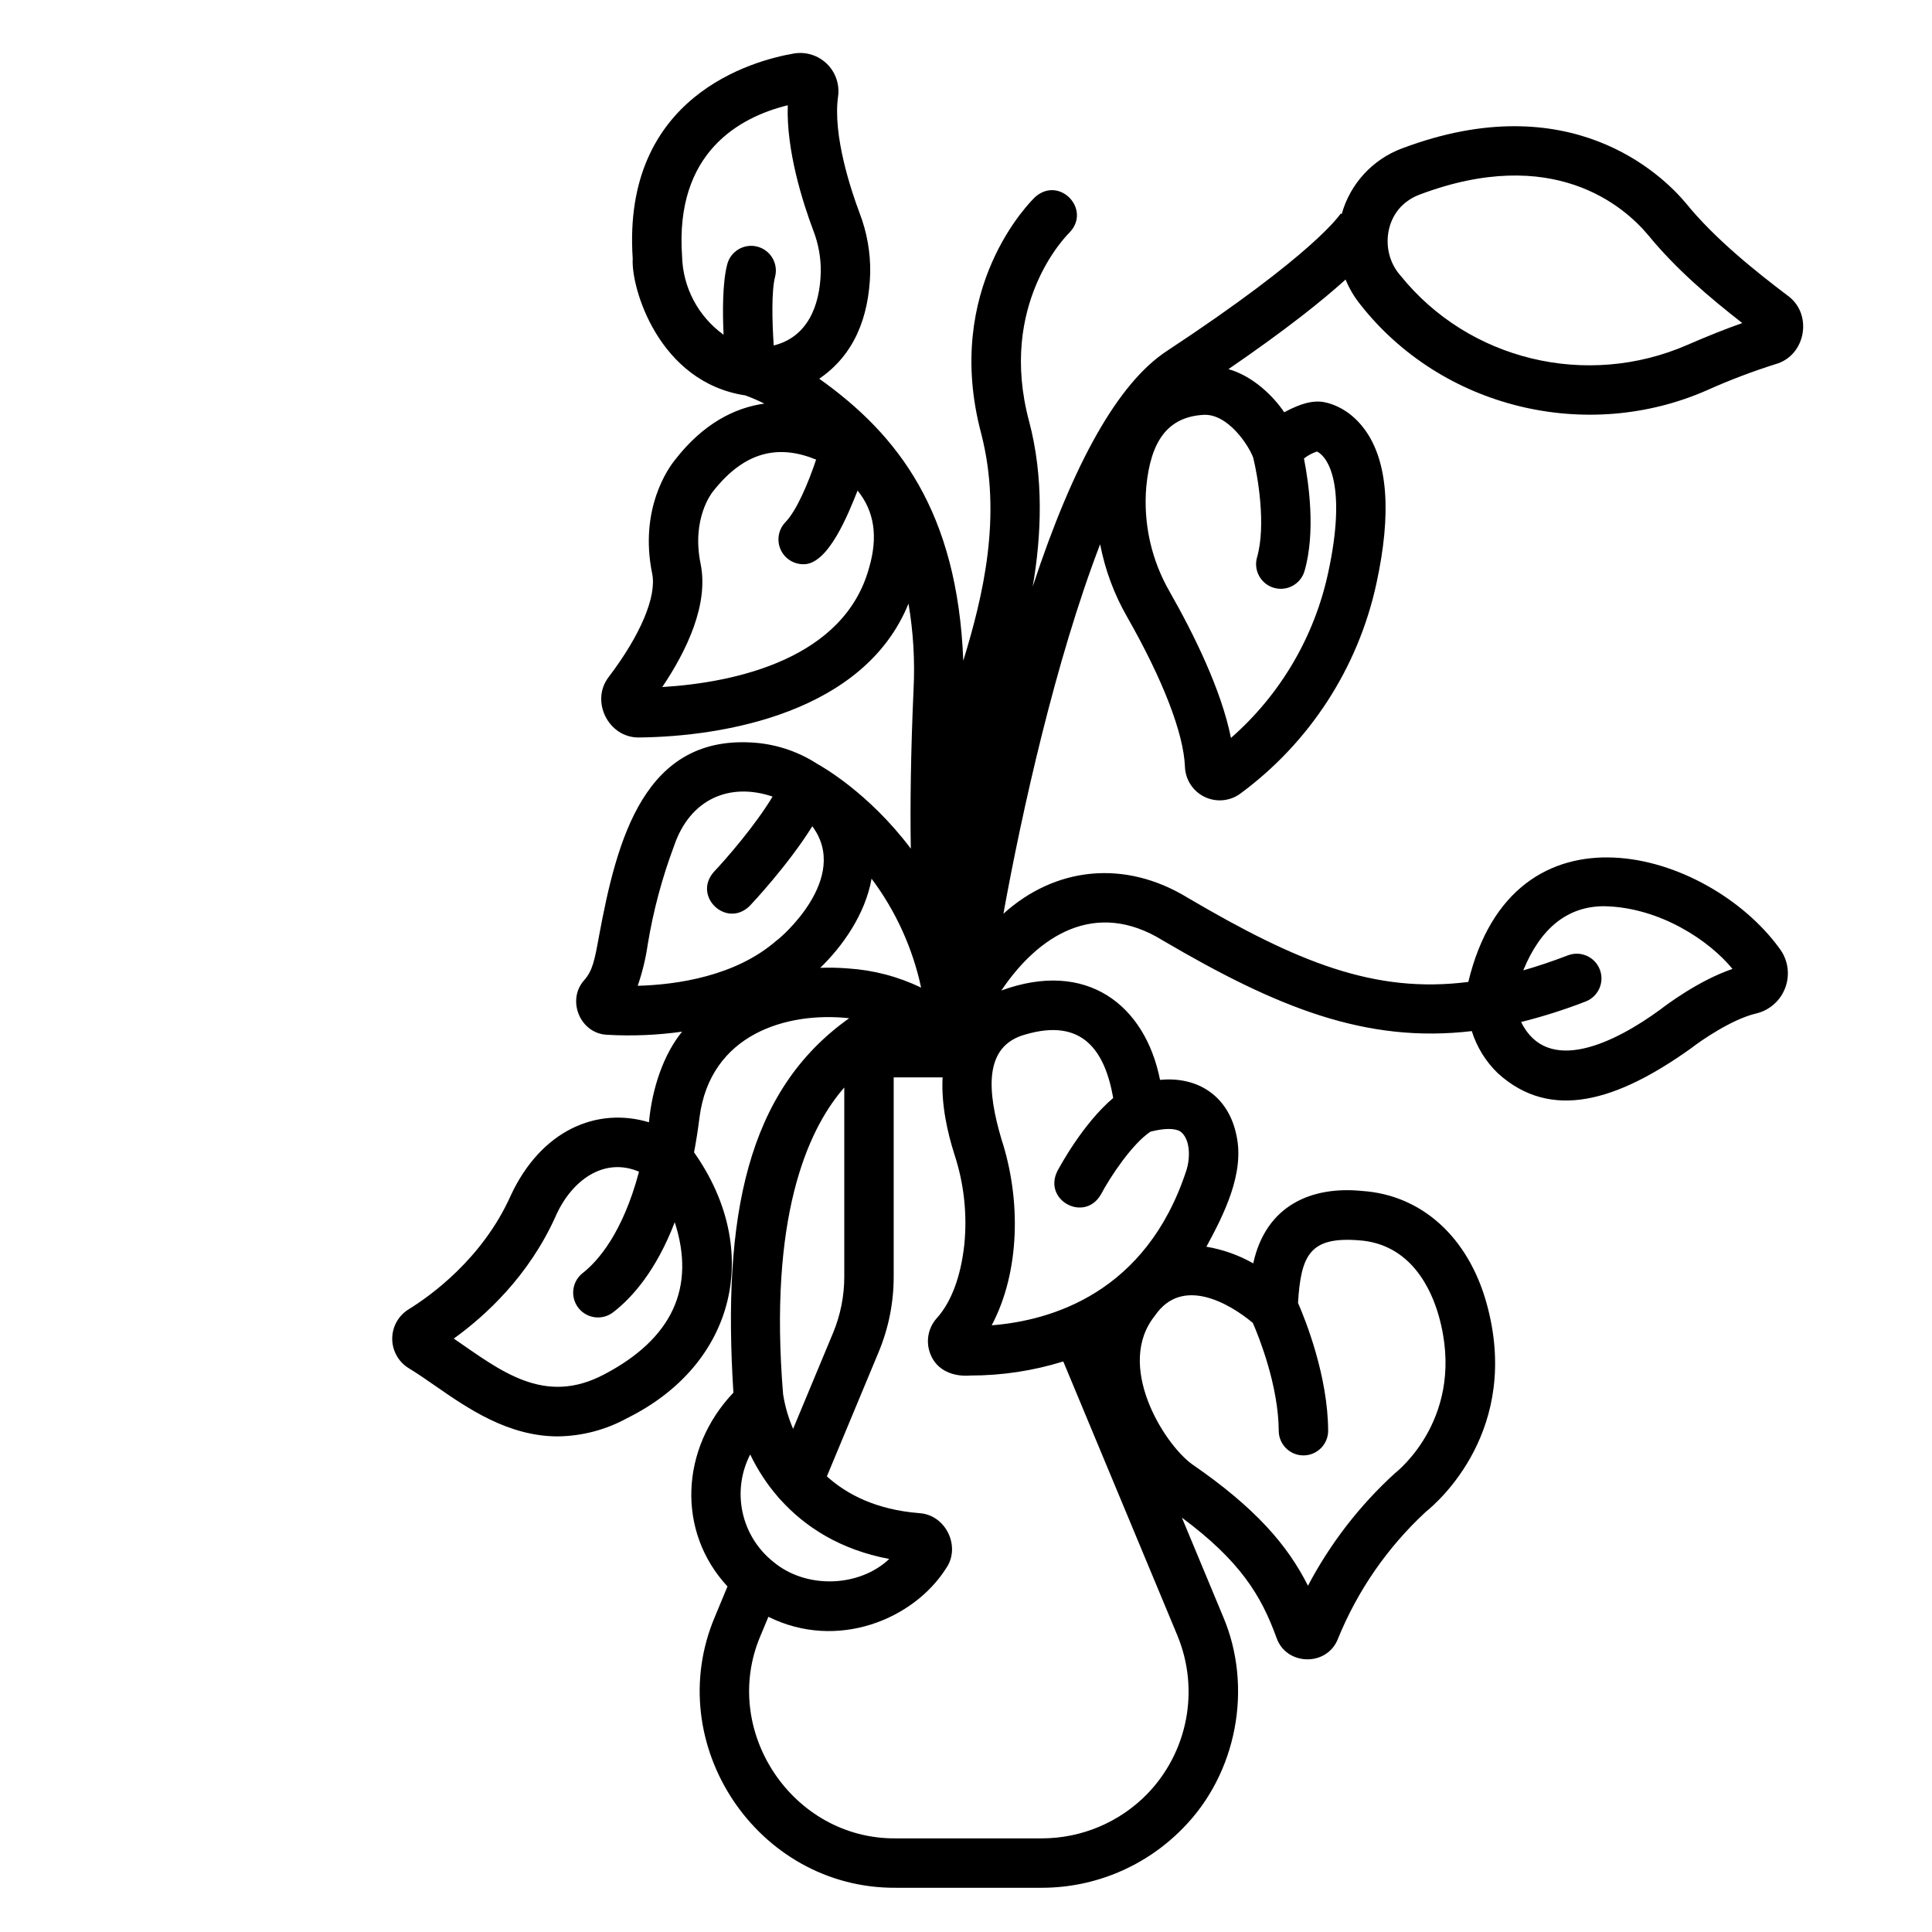 <?xml version="1.0" encoding="UTF-8"?>
<!-- Uploaded to: ICON Repo, www.svgrepo.com, Generator: ICON Repo Mixer Tools -->
<svg fill="#000000" width="800px" height="800px" version="1.1" viewBox="144 144 512 512" xmlns="http://www.w3.org/2000/svg">
 <path d="m617.79 222.37c-8.23-6.207-19.426-15.129-27.004-24.52-6.41-7.644-30.777-31.277-75.203-14.531v-0.004c-7.824 2.906-13.781 9.387-16.02 17.426l-0.242-0.121c0.039-0.09 0.086-0.176 0.137-0.258-0.258 0.422-6.769 10.656-46.301 36.703-12.723 8.383-24.613 29.32-35.48 62.395 2.332-13.512 2.984-29.02-0.977-43.883-8.23-30.875 9.797-49.023 10.66-49.879 6.035-6.144-2.621-15.246-9.07-9.453-1.008 0.965-24.559 24.027-14.25 62.699 5.629 21.906 0.438 43.145-4.758 60.156-1.562-39.441-17.176-59.801-38.176-74.734 9.219-6.289 13.18-16.234 13.512-28.148v0.008c0.07-5.391-0.887-10.742-2.82-15.77-2.199-5.844-7.152-20.555-5.703-30.871 0.453-3.199-0.648-6.426-2.965-8.68-2.32-2.254-5.574-3.266-8.762-2.723-10.762 1.848-45.602 11.223-42.691 54.375-0.484 7.684 6.859 32.754 29.84 36.227 1.719 0.625 3.398 1.352 5.035 2.172-7.883 1.109-16.242 5.316-23.715 14.973-1.438 1.77-9.562 12.719-6.004 30.094 1.23 6.008-3.051 16.211-11.453 27.293-5.055 6.402-0.148 16.281 8.004 16.121 22.469-0.234 59.645-6.586 71.375-35.469 1.277 7.492 1.727 15.105 1.344 22.695-0.758 17.043-0.918 30.945-0.727 42.238-11.148-14.824-23.66-21.84-24.719-22.418-4.883-3.184-10.473-5.117-16.281-5.629-29.637-2.508-36.879 25.641-41.621 51.164-1.172 6.484-1.73 9.215-3.883 11.672-4.836 5.309-1.133 14.281 6.07 14.539h0.004c6.613 0.375 13.25 0.098 19.812-0.828-4.887 5.996-7.945 14.938-8.781 24.012-13.785-4.141-28.594 2.062-36.672 19.516-7.5 16.727-21.379 26.578-27.004 30.043-2.719 1.672-4.371 4.641-4.359 7.832 0.012 3.195 1.684 6.152 4.414 7.805 2.211 1.336 4.535 2.953 7.004 4.664 8.539 5.922 19.285 13.383 32.48 13.383v-0.004c6.422-0.074 12.727-1.734 18.355-4.828 28.852-14.297 35.984-44.578 17.734-70.441 0.547-2.894 1.035-5.961 1.441-9.223 2.836-22.188 23.207-28.113 39.672-26.32-27.242 19.293-33.625 52.727-30.684 99.223-14.098 14.844-15.078 36.805-1.566 51.359l-3.324 7.992c-14.34 33.789 11.254 72.121 47.93 71.863h38.805c14.02-0.035 27.438-5.707 37.234-15.742 14.371-14.484 18.684-37.359 10.695-56.125l-10.922-26.227c15.371 11.445 20.988 20.535 25.07 31.832 2.625 7.512 13.477 7.676 16.309 0.23 5.199-12.773 13.145-24.242 23.27-33.605 3.117-2.492 25.457-21.766 16.078-55.328-4.898-17.527-17.215-28.625-32.949-29.699-13.258-1.324-25.473 3.66-28.871 19.188-3.844-2.188-8.047-3.68-12.41-4.406 4.57-8.441 10.188-19.426 7.961-29.508-2.062-10.219-10.027-15.703-20.246-14.707-3.965-19.922-19.496-31.953-42.055-23.688 9.812-14.594 24.945-24.324 42.816-13.246 30.285 17.781 53.836 27.305 81.855 24.004 1.328 4.231 3.691 8.062 6.879 11.145 14.121 12.863 31.727 7.316 51.125-6.512 2.652-2.078 10.934-7.793 17.289-9.281 3.617-0.84 6.562-3.453 7.82-6.945 1.262-3.496 0.664-7.387-1.586-10.34-18.992-26.109-70.434-40.992-82.449 8.902-24.852 3.18-45.398-5.297-74.305-22.27-16.93-10.379-35.34-8.07-48.898 4.199 4.891-27.016 13.859-67.309 25.629-97.91h0.004c1.301 6.742 3.703 13.227 7.117 19.184 9.555 16.781 15.012 30.91 15.359 39.789 0.125 3.398 2.109 6.457 5.164 7.953 3.055 1.496 6.688 1.188 9.445-0.801 18.41-13.531 31.254-33.316 36.113-55.645 4.078-18.691 3.062-32.426-3.023-40.82-4.668-6.438-10.516-7.336-11.641-7.449-1.844-0.133-4.562 0.008-9.754 2.805-2.914-4.348-8.379-9.629-14.773-11.43 15.195-10.41 24.887-18.168 31.035-23.734l0.004 0.004c0.957 2.328 2.242 4.512 3.812 6.484 21.707 27.742 60.227 36.824 92.004 22.824 5.91-2.648 11.965-4.953 18.137-6.902 8-2.231 9.965-13.25 3.242-18.129zm-273.08-13.008c-3.5-0.91-7.078 1.188-7.988 4.688-1.254 4.816-1.254 12.414-0.965 18.66h0.004c-6.742-4.84-10.82-12.566-11.008-20.863-1.922-27.48 15.25-36.809 28.012-39.953-0.414 11.977 3.93 25.629 6.762 33.176 1.352 3.473 2.027 7.172 1.992 10.902-0.211 9.305-3.668 17.406-12.477 19.582-0.445-6.617-0.594-14.539 0.359-18.203 0.438-1.68 0.188-3.469-0.691-4.965-0.879-1.5-2.32-2.586-4-3.023zm29.598 85.137c-6.562 23.918-34.953 30.375-54.801 31.574 6.527-9.707 12.352-21.949 10.156-32.676-2.461-12.012 3.051-18.859 3.223-19.078 8.574-10.977 17.672-12.496 27.391-8.52-2.016 6.059-5.129 13.496-8.16 16.613-1.809 1.895-2.32 4.684-1.301 7.098 1.02 2.414 3.375 3.992 5.996 4.016 6.746 0.277 12.18-13.848 14.457-19.516 4.457 5.492 5.457 12.254 3.039 20.488zm-70.195 213.73c-15.973 8.453-27.578-1.074-39.855-9.492 8.453-6.09 19.906-16.613 27.004-32.438 4.18-9.473 12.785-15.766 22.086-11.785-4.367 16.398-10.977 23.781-14.996 26.918v-0.004c-2.809 2.258-3.281 6.352-1.062 9.188 2.223 2.836 6.309 3.359 9.172 1.176 5.055-3.887 11.402-11.004 16.352-23.895 5.609 17.312-0.648 30.863-18.703 40.336zm45.633-114.94c-10.766 9.41-26.355 11.68-36.746 11.957h-0.004c1.227-3.539 2.109-7.188 2.648-10.895 1.461-8.898 3.789-17.637 6.953-26.082 4.289-12.727 14.945-16.957 26.141-13.164-4.582 7.656-12.344 16.559-15.543 19.938-5.754 6.469 3.367 15.105 9.512 9.008 0.516-0.543 10.121-10.738 16.562-21.082 10.254 13.758-8.633 29.836-9.523 30.32zm19.016 7.359c-2.457-0.199-4.926-0.254-7.391-0.164 5.719-5.516 11.906-14.016 13.602-23.621h0.004c6.41 8.559 10.891 18.41 13.129 28.867-6.059-2.926-12.629-4.648-19.344-5.082zm-1.555 32.172c0.18-0.211 0.359-0.414 0.535-0.617v50.133c0.004 5.121-1.012 10.191-2.981 14.922l-10.578 25.402-0.004-0.004c-1.266-2.938-2.156-6.023-2.652-9.184-3.828-46.598 6.332-69.562 15.68-80.652zm-24.395 96.629c1.934 4.047 4.398 7.816 7.328 11.207 0.238 0.32 0.508 0.621 0.801 0.898 6.414 7.062 15.691 13.141 28.719 15.59-7.984 7.539-22.145 8.062-30.863 0.641l-0.004-0.004c-4.102-3.316-6.938-7.941-8.027-13.105-1.09-5.16-0.367-10.539 2.047-15.23zm105.22 89.965v0.004c-7.324 7.5-17.355 11.742-27.84 11.77h-38.801c-27.348 0.266-46.602-28.57-35.836-53.73l2.078-4.988c18.273 9.07 38.473 0.648 47.031-12.754 4.094-5.75 0.02-14.301-7.039-14.711-11.363-0.914-19.152-4.926-24.496-9.75l13.727-32.965-0.004 0.004c2.637-6.32 3.988-13.102 3.984-19.953v-52.828h12.957c-0.371 7.176 1.262 14.535 3.125 20.367h-0.004c2.559 7.738 3.453 15.926 2.629 24.035-0.93 8.441-3.449 15.156-7.289 19.418-2.371 2.637-3.004 6.402-1.625 9.668 1.734 4.289 6.141 5.891 10.535 5.527 8.344 0.008 16.641-1.25 24.613-3.727l30.254 72.648h-0.004c2.902 7.012 3.695 14.723 2.273 22.176-1.422 7.457-4.992 14.336-10.27 19.789zm34.844-96.227c0.02 3.617 2.973 6.535 6.59 6.512 3.617-0.023 6.531-2.973 6.508-6.59-0.086-14.469-5.969-29.199-7.988-33.832 0.781-12.738 3.195-17.582 16.109-16.582 13.832 0.941 19.238 13.031 21.227 20.152 7.402 26.488-10.918 41.012-11.672 41.594h0.004c-9.344 8.523-17.137 18.605-23.031 29.797-5.363-10.656-13.762-20.539-30.77-32.242-7.57-5.559-20.344-26.25-9.773-39.344 7.172-10.527 19.68-3.297 25.934 1.938 1.664 3.832 6.789 16.621 6.863 28.59zm-67.117-105.04c15.051-4.418 21.027 4.203 23.254 16.828-7.938 6.707-14.055 17.973-14.82 19.418-3.812 7.742 7.246 13.668 11.57 6.137 2.578-4.848 8.293-13.387 13.105-16.617 3.562-0.93 6.422-0.973 7.906-0.078 2.742 1.973 2.703 7.152 1.582 10.469-10.641 32.352-35.754 39.672-51.543 40.918 7.496-14.172 7.824-33.289 2.582-49.316-3.703-12.539-4.902-24.711 6.363-27.758zm152.21-17.207c-1.301-3.375-5.09-5.055-8.465-3.758-4.102 1.578-8.023 2.894-11.824 3.977 4.625-11.293 11.816-17 21.441-17 14.914 0.285 28.051 9.285 34.004 16.621-8.973 3.055-17.613 9.59-19.059 10.711-12.254 8.98-29.957 17.582-36.965 3.352h0.004c5.812-1.449 11.527-3.266 17.109-5.434 3.375-1.305 5.055-5.094 3.754-8.469zm-91.855-135.65c1.195 4.812 3.469 17.871 1.02 26.387v0.004c-1.004 3.477 1.004 7.106 4.481 8.105 3.473 1.004 7.106-1.004 8.105-4.481 2.984-10.363 1.109-23.387-0.156-29.797v0.004c1.031-0.82 2.207-1.449 3.461-1.852 2.973 1.449 7.965 9.164 2.922 32.273-3.676 16.926-12.695 32.223-25.73 43.629-2.547-12.766-9.902-27.609-16.172-38.621h0.004c-4.91-8.441-7.098-18.191-6.273-27.922 1.152-12.098 5.66-18.516 15.113-19.074 6.426-0.414 11.973 7.953 13.227 11.344zm115.07-29.891c-26.68 11.625-57.926 4.094-75.992-18.312-5.121-5.695-4.492-14.988 1.473-19.559v0.004c1.074-0.832 2.266-1.488 3.539-1.957 35.375-13.332 54.125 3.035 60.547 10.691 7.523 9.176 16.34 16.617 24.973 23.348-4.293 1.508-9.16 3.441-14.543 5.785z"/>
</svg>